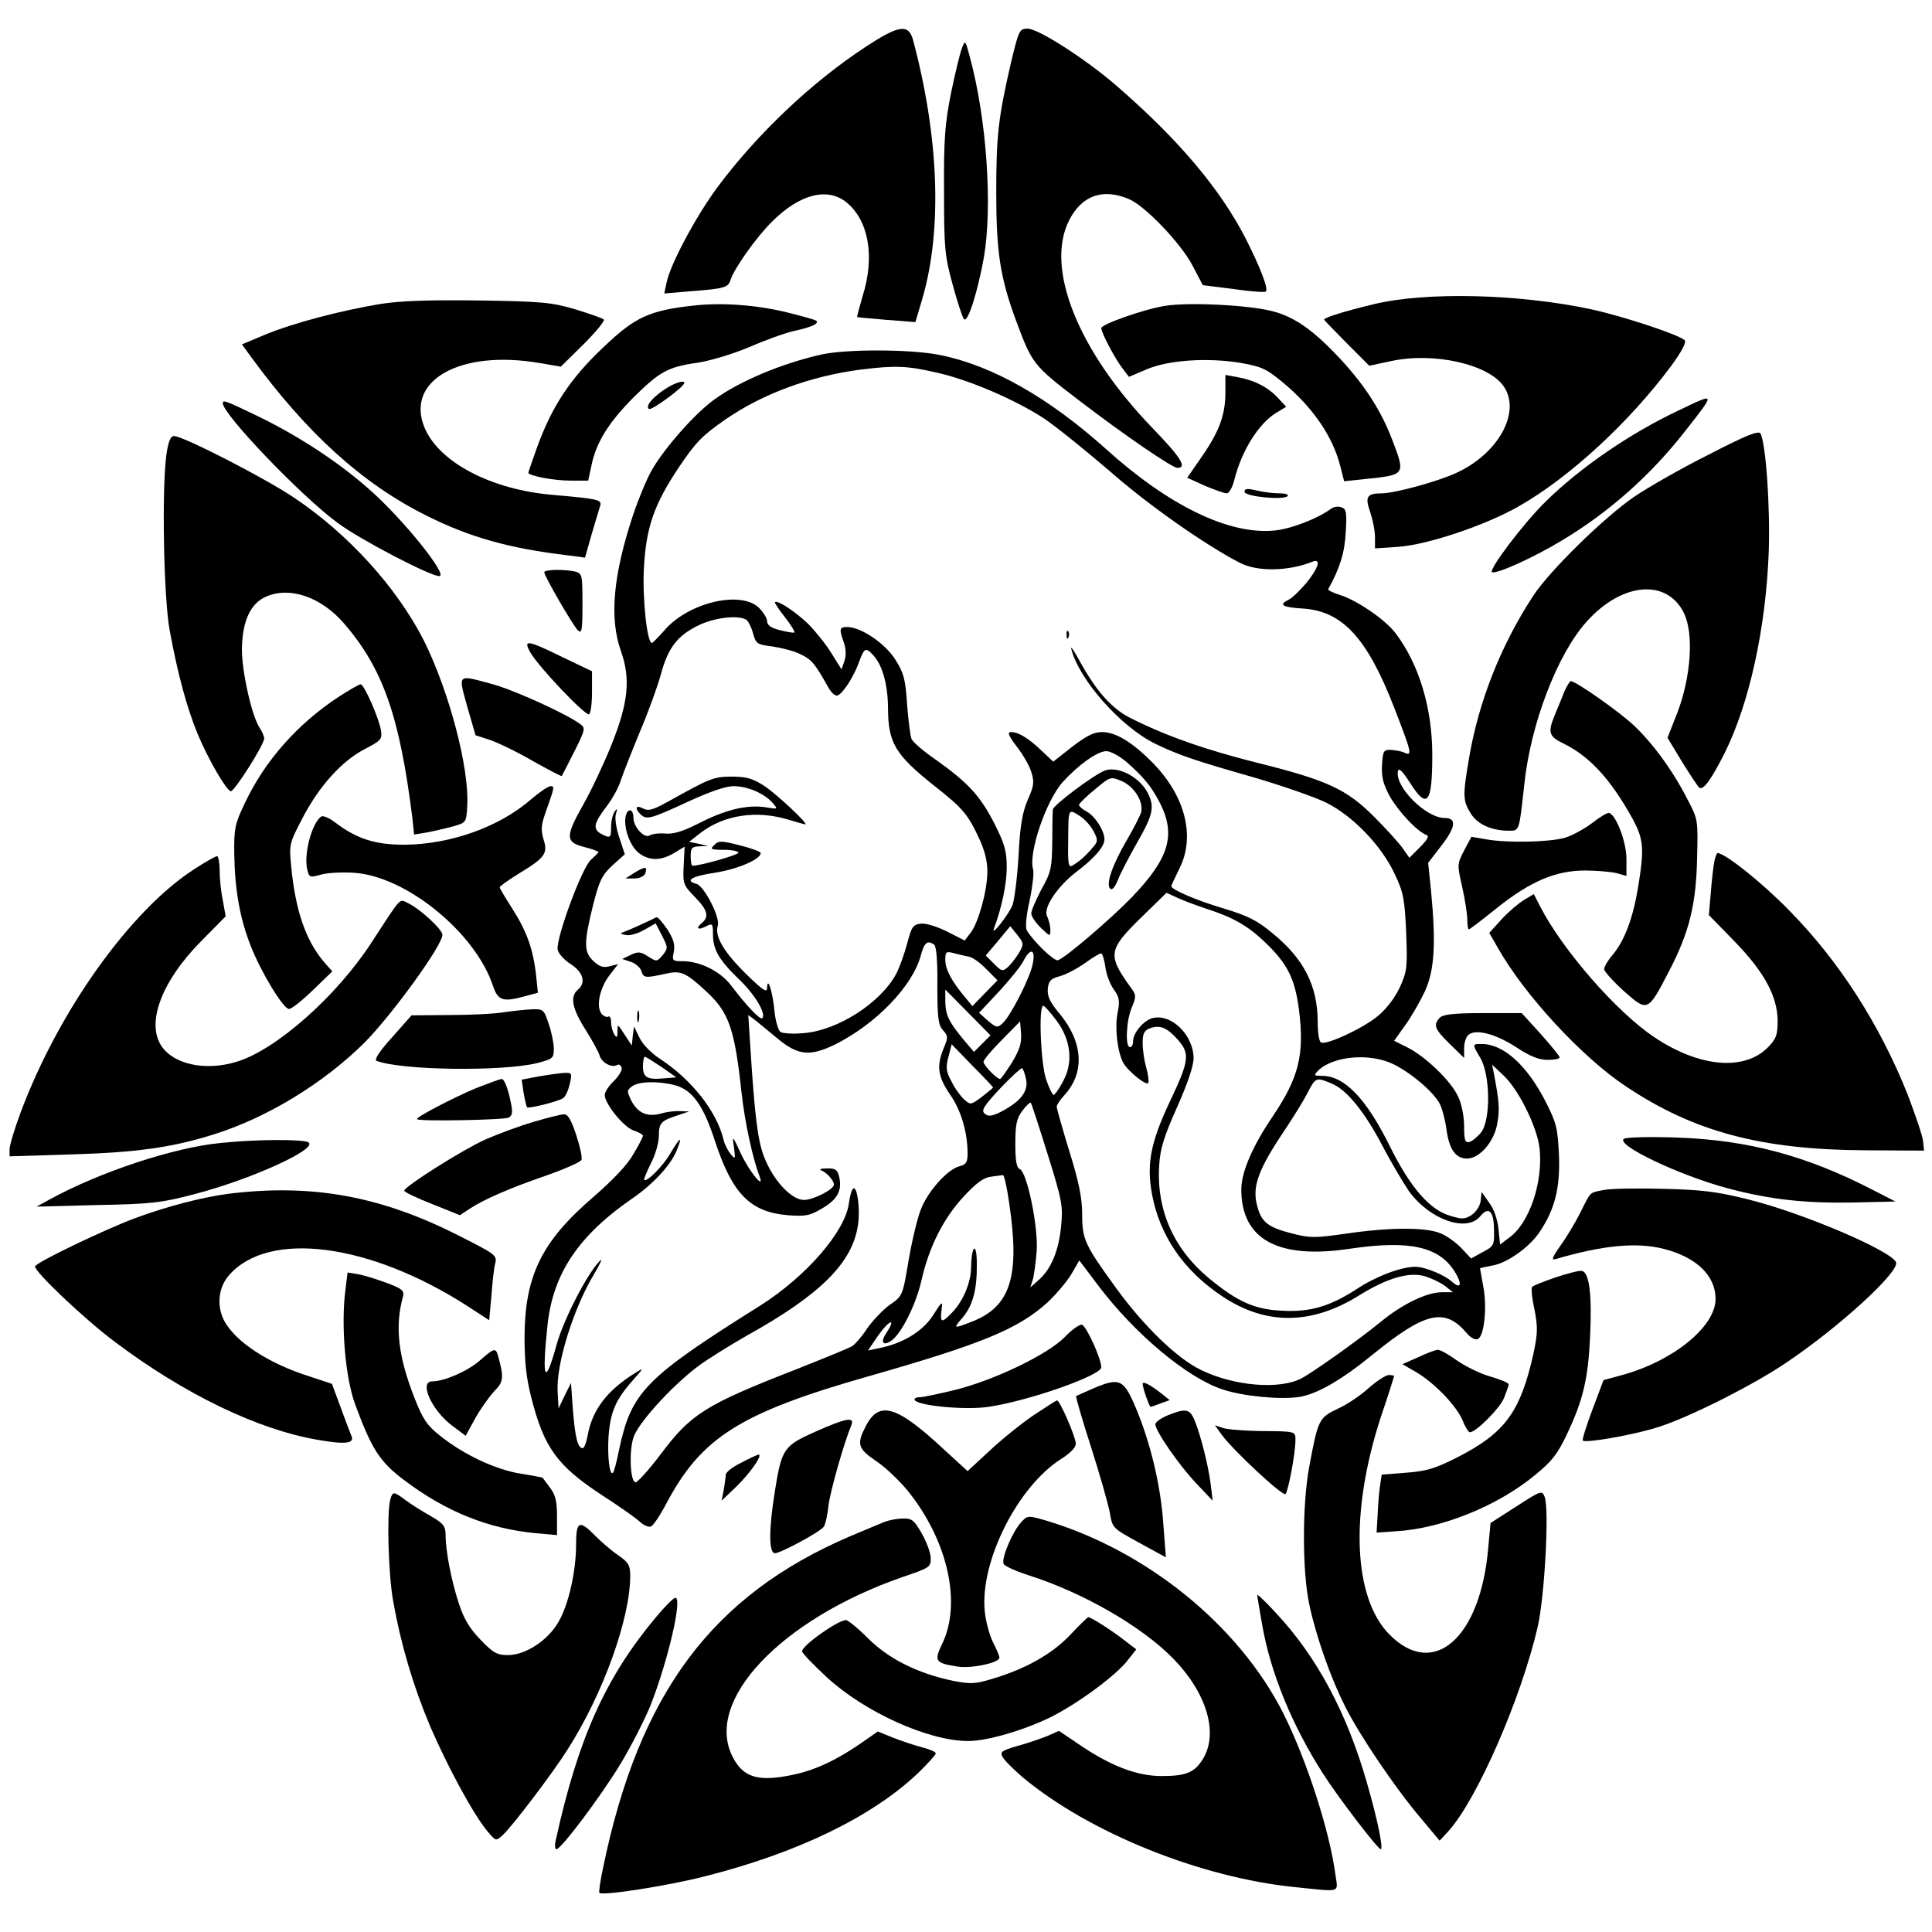 <?xml version="1.0" standalone="no"?>
<!DOCTYPE svg PUBLIC "-//W3C//DTD SVG 20010904//EN"
 "http://www.w3.org/TR/2001/REC-SVG-20010904/DTD/svg10.dtd">
<svg version="1.0" xmlns="http://www.w3.org/2000/svg"
 width="607pt" height="607pt" viewBox="0 0 607 607"
 preserveAspectRatio="xMidYMid meet">
<g transform="translate(0,607) scale(0.1,-0.1)"
fill="#000000" stroke="none">
<path d="M2720 5923 c-171 -112 -341 -274 -465 -440 -69 -93 -150 -245 -161
-302 l-7 -33 84 7 c105 8 117 12 124 35 11 36 82 136 131 184 87 87 175 109
235 59 69 -58 88 -171 49 -294 -10 -35 -18 -64 -17 -65 1 -1 43 -5 93 -9 l90
-7 22 74 c63 217 52 507 -29 811 -14 53 -44 49 -149 -20z"/>
<path d="M3176 5872 c-39 -170 -46 -226 -46 -405 0 -187 12 -268 61 -401 52
-140 54 -143 199 -254 141 -108 293 -212 309 -212 32 0 11 33 -79 126 -234
243 -337 502 -261 652 40 78 105 101 187 67 51 -21 164 -139 201 -210 l32 -61
96 -12 c53 -8 99 -11 102 -8 9 8 -18 77 -63 166 -80 156 -212 313 -409 483
-95 82 -243 177 -276 177 -26 0 -28 -4 -53 -108z"/>
<path d="M3022 5918 c-6 -15 -21 -78 -34 -140 -19 -96 -23 -143 -22 -308 0
-179 2 -203 27 -294 15 -55 31 -104 36 -109 12 -12 43 88 62 193 28 162 9 439
-45 635 -13 49 -14 50 -24 23z"/>
<path d="M4315 5114 c-88 -21 -155 -42 -155 -48 0 -2 32 -34 71 -74 l71 -71
71 15 c132 28 301 -10 350 -78 58 -80 -14 -213 -148 -274 -58 -27 -194 -64
-234 -64 -47 0 -53 -11 -36 -59 8 -24 15 -59 15 -79 l0 -35 73 5 c91 6 276 68
380 128 158 90 347 264 478 441 33 45 48 74 42 80 -17 17 -195 76 -293 97
-227 49 -522 56 -685 16z"/>
<path d="M1195 5115 c-126 -21 -274 -60 -361 -96 l-74 -31 30 -41 c174 -238
348 -396 548 -496 137 -69 261 -104 448 -126 l52 -7 21 74 c12 40 24 81 27 90
5 18 -9 21 -147 33 -195 16 -359 102 -405 211 -62 149 112 247 364 203 l64
-11 71 70 c39 39 68 74 64 78 -3 4 -44 18 -89 32 -75 22 -103 25 -303 28 -158
2 -245 -1 -310 -11z"/>
<path d="M2180 5110 c-139 -15 -184 -36 -280 -127 -108 -101 -166 -189 -214
-322 -14 -40 -26 -74 -26 -76 0 -10 80 -25 132 -25 l56 0 11 51 c15 70 54 133
132 211 81 80 107 95 198 108 41 6 111 27 164 49 50 22 114 45 141 51 57 12
83 25 69 33 -4 3 -44 14 -88 25 -96 24 -207 32 -295 22z"/>
<path d="M3660 5109 c-68 -11 -200 -58 -200 -70 0 -15 46 -101 68 -128 l19
-25 54 23 c69 30 192 38 296 21 68 -12 82 -19 134 -62 93 -77 157 -170 180
-263 l12 -47 66 7 c127 13 127 13 86 121 -35 92 -84 169 -160 252 -88 95 -148
137 -220 155 -76 19 -263 28 -335 16z"/>
<path d="M2580 4956 c-124 -28 -255 -83 -334 -140 -60 -42 -157 -152 -197
-221 -16 -27 -42 -90 -59 -140 -64 -192 -76 -327 -39 -431 31 -88 23 -163 -31
-297 -24 -59 -63 -142 -87 -184 -57 -101 -57 -119 2 -134 25 -6 45 -14 45 -16
0 -3 -11 -13 -23 -24 -27 -21 -110 -245 -105 -282 2 -12 19 -32 41 -46 40 -26
49 -59 22 -81 -25 -21 -17 -60 24 -124 21 -34 42 -71 45 -83 7 -22 38 -39 55
-29 5 3 11 0 14 -8 3 -7 -8 -26 -24 -42 -16 -15 -29 -35 -29 -44 0 -28 59
-101 91 -112 16 -5 29 -13 29 -16 0 -4 -13 -30 -30 -58 -18 -33 -64 -81 -126
-135 -162 -139 -215 -247 -216 -439 0 -76 5 -128 21 -190 40 -158 81 -215 223
-308 51 -33 104 -70 117 -82 12 -12 29 -19 36 -16 7 2 29 35 49 73 110 207
231 284 635 399 354 101 469 148 561 231 26 24 60 64 75 88 l26 45 58 -77
c116 -154 280 -291 391 -328 65 -22 182 -33 242 -24 56 9 133 53 233 135 163
132 224 146 292 67 12 -15 27 -24 36 -20 20 8 30 100 17 166 -5 29 -10 55 -10
56 0 1 18 5 39 9 45 7 116 57 148 105 48 71 65 139 61 241 -4 86 -8 102 -41
167 -59 116 -133 183 -202 183 -30 0 -30 0 -4 -44 31 -53 33 -192 3 -233 -12
-15 -29 -29 -38 -31 -13 -3 -16 6 -16 50 0 30 -8 71 -19 93 -21 47 -101 125
-159 154 l-42 21 35 49 c19 26 47 75 62 107 30 66 35 149 19 316 l-9 87 43 56
c44 57 47 85 9 85 -59 0 -157 98 -147 147 2 12 14 1 37 -35 55 -87 71 -68 71
86 0 146 -41 284 -115 382 -32 43 -123 105 -176 121 -22 7 -38 15 -36 18 36
64 52 115 55 178 4 62 2 74 -13 79 -10 4 -25 2 -34 -5 -42 -31 -128 -64 -179
-68 -142 -13 -331 79 -527 256 -178 160 -356 262 -519 295 -89 19 -295 20
-376 2z m360 -56 c102 -22 248 -85 339 -144 36 -24 128 -98 205 -164 120 -106
302 -234 411 -290 55 -29 153 -27 228 3 29 12 20 -19 -19 -67 -20 -23 -44 -47
-55 -52 -33 -16 -21 -24 45 -28 123 -8 201 -92 285 -308 56 -144 59 -156 34
-145 -10 5 -29 8 -43 9 -23 1 -25 -3 -28 -47 -2 -37 3 -59 24 -98 27 -48 86
-111 115 -122 10 -3 5 -14 -19 -38 l-34 -34 -21 30 c-12 17 -52 61 -89 98 -87
88 -149 116 -370 171 -163 41 -288 85 -398 141 -57 29 -105 83 -155 173 -20
37 -33 56 -29 42 26 -98 156 -244 264 -297 78 -37 119 -51 318 -108 84 -25
182 -59 217 -76 84 -41 175 -135 217 -225 28 -59 31 -79 36 -184 4 -110 3
-121 -20 -172 -16 -34 -42 -68 -70 -91 -48 -39 -162 -92 -178 -82 -6 4 -10 32
-10 63 0 115 -43 199 -142 280 -48 40 -78 55 -151 77 -88 26 -167 60 -167 71
0 2 12 28 26 56 50 100 18 227 -84 331 -63 64 -116 97 -159 97 -29 0 -55 -14
-117 -64 l-37 -29 -37 35 c-41 39 -72 58 -96 58 -12 0 -7 -12 18 -45 19 -24
40 -60 46 -80 10 -32 9 -43 -11 -88 -17 -40 -24 -80 -29 -177 -4 -69 -13 -138
-19 -154 -13 -31 -69 -102 -58 -73 25 67 40 141 40 192 0 50 -6 73 -40 140
-45 87 -82 126 -184 199 -37 25 -70 54 -75 64 -4 9 -10 58 -14 108 -5 78 -10
99 -36 140 -31 51 -107 103 -151 104 -26 0 -27 -5 -12 -48 7 -20 8 -41 2 -59
l-9 -26 -32 51 c-17 28 -51 70 -74 93 -40 38 -96 75 -103 67 -2 -2 12 -23 31
-47 19 -24 32 -46 30 -48 -2 -2 -22 1 -45 7 -29 7 -41 16 -41 29 0 9 -12 28
-26 42 -59 55 -223 15 -297 -72 -19 -21 -36 -39 -39 -39 -15 0 -30 141 -25
234 7 130 32 201 110 318 53 79 74 100 146 150 119 82 267 136 426 157 108 13
143 12 235 -9z m-594 -778 c5 -4 15 -23 20 -42 9 -33 13 -35 60 -41 28 -4 68
-14 88 -24 36 -17 46 -29 88 -104 10 -18 23 -29 30 -26 17 7 52 61 68 108 16
42 20 44 44 18 29 -32 45 -91 46 -164 0 -111 22 -148 148 -248 87 -68 104 -89
139 -165 18 -39 26 -74 25 -106 -1 -60 -28 -156 -52 -188 l-19 -25 -55 28
c-32 16 -67 27 -83 25 -25 -3 -29 -10 -43 -63 -9 -33 -24 -75 -34 -94 -48 -91
-184 -179 -292 -187 -33 -3 -65 -1 -72 4 -7 5 -16 35 -19 68 -6 60 -22 110
-23 69 0 -15 -15 -5 -66 45 -70 69 -99 118 -89 151 9 26 -43 126 -67 132 -38
10 -15 24 58 35 71 11 144 42 144 62 0 4 -29 15 -65 24 -59 15 -68 15 -81 1
-14 -13 -11 -15 30 -15 25 0 46 -4 46 -9 0 -7 -119 -41 -144 -41 -4 0 -6 14
-6 30 0 26 4 30 28 31 l27 1 -30 7 -30 6 37 29 c74 56 175 71 274 41 27 -8 51
-15 54 -15 12 0 -91 96 -129 121 -36 23 -56 29 -101 29 -58 0 -69 -5 -202 -79
-47 -26 -61 -30 -78 -21 -22 12 -27 1 -8 -18 19 -19 32 -15 147 38 69 32 121
50 145 50 44 0 96 -22 123 -52 18 -21 18 -21 -24 -14 -57 8 -124 -8 -206 -50
-49 -25 -79 -35 -106 -33 -20 2 -43 -1 -50 -6 -17 -10 -51 27 -51 56 0 27 -17
32 -24 6 -8 -35 12 -94 41 -117 33 -25 69 -25 111 0 l33 20 -3 -59 c-3 -58 -1
-62 35 -99 40 -41 46 -62 22 -82 -21 -17 -12 -24 14 -10 19 10 21 8 21 -25 0
-48 18 -80 80 -140 51 -48 88 -110 75 -124 -7 -6 -48 37 -99 104 -33 43 -95
74 -148 75 -36 0 -37 1 -31 30 4 23 -1 40 -21 71 -15 22 -30 39 -34 37 -34
-17 -81 -38 -97 -44 -19 -7 -19 -8 3 -12 13 -2 38 6 57 17 l35 20 20 -39 c19
-37 19 -39 2 -61 -18 -21 -19 -21 -46 -4 -23 15 -31 16 -54 5 l-27 -13 27 -9
c15 -5 30 -18 33 -29 7 -22 13 -22 73 -9 50 12 65 6 129 -53 73 -67 91 -117
113 -322 10 -89 34 -202 56 -260 18 -46 -30 11 -58 70 -27 59 -28 59 -22 20 5
-38 4 -39 -11 -20 -9 11 -19 31 -22 45 -21 88 -100 188 -199 253 -29 19 -56
47 -65 67 l-17 35 -4 -30 -3 -30 -23 35 c-21 33 -22 34 -22 10 0 -20 -2 -22
-10 -10 -5 8 -10 25 -10 38 0 13 -4 21 -9 18 -5 -3 -14 1 -21 9 -18 22 -6 81
25 121 l27 35 -27 -7 c-20 -5 -32 -1 -51 17 -30 28 -30 57 -1 174 20 79 28 95
61 126 l39 35 -17 52 c-10 28 -15 62 -11 74 5 18 4 20 -4 8 -6 -8 -11 -30 -11
-47 0 -36 -2 -38 -31 -23 -27 15 -24 33 15 84 19 25 40 62 46 83 7 21 34 90
60 153 27 63 56 144 66 180 22 83 51 122 116 154 51 26 130 35 154 18z m1191
-444 c57 -50 80 -78 108 -132 50 -100 28 -173 -89 -295 -68 -70 -206 -188
-232 -198 -12 -4 -77 59 -98 94 -5 10 -2 46 9 94 9 43 14 87 11 97 -16 50 40
216 93 275 49 54 109 97 137 97 13 0 40 -15 61 -32z m253 -463 c83 -27 128
-52 182 -103 72 -68 96 -115 109 -213 18 -142 0 -214 -82 -336 -64 -94 -98
-174 -99 -228 -1 -159 115 -223 343 -188 185 27 278 7 328 -73 24 -39 19 -56
-9 -31 -24 22 -86 47 -115 47 -44 0 -122 -29 -183 -69 -86 -56 -148 -74 -236
-69 -87 4 -140 28 -231 103 -110 92 -164 214 -155 354 3 52 15 90 56 182 33
74 52 130 52 154 0 71 -67 139 -126 127 -28 -5 -64 -46 -64 -73 0 -11 -4 -19
-10 -19 -15 0 -12 83 6 125 14 34 14 39 -3 62 -74 102 -71 119 30 218 l82 80
35 -16 c19 -9 60 -24 90 -34z m-588 -138 c-10 -16 -25 -36 -35 -45 -17 -15
-20 -14 -44 10 l-26 26 39 46 38 46 22 -27 c21 -27 21 -29 6 -56z m-267 25 c7
-4 11 -56 10 -128 0 -103 3 -125 18 -141 16 -18 16 -23 2 -56 -23 -56 -19 -89
20 -146 35 -50 55 -119 55 -186 0 -27 -5 -34 -25 -39 -39 -10 -102 -81 -123
-139 -11 -29 -28 -101 -38 -161 -18 -108 -19 -108 -59 -136 -22 -16 -53 -49
-70 -73 -16 -25 -38 -50 -47 -56 -9 -6 -90 -39 -181 -75 -282 -110 -327 -139
-422 -266 -38 -50 -73 -89 -79 -87 -16 5 -20 95 -6 140 13 43 115 157 200 222
30 23 101 67 157 99 232 129 333 230 349 350 7 50 -3 119 -15 112 -5 -3 -11
-24 -14 -47 -12 -89 -134 -229 -277 -320 -365 -229 -406 -272 -445 -454 -7
-37 -16 -69 -19 -72 -11 -11 -18 52 -14 115 6 76 22 114 76 175 36 41 36 41 7
23 -88 -55 -135 -116 -149 -198 -4 -21 -11 -38 -15 -38 -16 0 -24 34 -31 120
l-6 85 -20 -40 -19 -40 -3 53 c-5 85 49 260 114 368 19 32 28 52 20 44 -40
-39 -115 -185 -137 -264 -37 -134 -47 -113 -29 59 17 164 98 284 270 402 62
43 116 101 135 146 21 50 13 47 -19 -7 -23 -40 -74 -91 -82 -83 -2 2 8 25 21
52 14 26 25 65 25 86 0 41 7 48 60 65 l35 12 -30 1 c-17 1 -44 -3 -60 -8 -41
-11 -71 2 -91 40 -15 31 -15 33 2 46 21 16 85 17 136 3 54 -15 89 -64 126
-180 54 -162 110 -218 227 -228 56 -4 69 -2 109 22 48 28 63 57 52 101 -5 20
-12 25 -39 24 -17 0 -25 -3 -17 -6 17 -6 40 -32 40 -45 0 -15 -65 -48 -94 -48
-40 0 -98 63 -126 137 -20 54 -29 127 -44 366 l-5 78 24 -18 c12 -10 43 -35
68 -56 64 -53 101 -57 180 -19 128 64 244 183 270 280 11 41 21 49 42 34z
m110 -38 c11 -2 35 -19 54 -39 l35 -35 -39 -40 -40 -41 -23 28 c-42 50 -62 87
-62 117 0 26 2 28 28 21 15 -4 36 -9 47 -11z m200 -21 c-8 -44 -69 -164 -95
-188 -16 -15 -20 -14 -46 8 l-28 25 62 66 c34 37 69 80 77 96 22 43 39 39 30
-7z m228 -12 c3 -22 14 -53 26 -69 18 -25 20 -37 12 -76 -9 -47 0 -121 18
-155 15 -27 75 -75 79 -63 2 6 -1 28 -7 49 -6 21 -11 55 -11 76 0 30 5 39 22
46 33 12 54 3 89 -36 38 -44 36 -65 -27 -197 -58 -124 -72 -192 -55 -286 24
-132 100 -243 223 -324 136 -90 279 -89 428 4 89 55 157 75 208 60 21 -7 49
-20 63 -31 l24 -19 -35 0 c-47 0 -124 -37 -192 -93 -67 -55 -212 -158 -248
-177 -69 -37 -213 -25 -317 26 -75 36 -180 138 -267 258 -98 135 -106 152
-106 232 0 49 -10 100 -40 196 -22 72 -40 135 -40 141 0 6 11 22 24 36 65 71
59 166 -14 255 -32 38 -40 56 -38 80 3 25 9 31 38 39 19 5 55 24 80 42 25 18
48 32 51 29 3 -2 9 -21 12 -43z m-387 -240 l-26 -26 -33 39 c-47 57 -56 77
-57 119 l0 38 71 -72 71 -72 -26 -26z m233 73 c46 -61 54 -133 20 -193 -12
-23 -25 -41 -29 -41 -3 0 -14 21 -23 48 -17 48 -25 232 -9 232 4 0 22 -21 41
-46z m-140 -133 c-18 -28 -34 -51 -37 -51 -10 0 -52 43 -52 54 0 6 26 37 58
69 l57 58 3 -39 c2 -30 -5 -51 -29 -91z m-59 -78 c0 -1 -16 -14 -35 -29 -35
-26 -36 -26 -56 -8 -12 11 -30 36 -40 57 -17 31 -18 44 -9 77 l10 39 65 -67
c36 -36 65 -67 65 -69z m-1042 65 l47 -33 -39 -3 c-53 -5 -66 3 -66 38 0 16 3
30 6 30 3 0 26 -15 52 -32z m2303 7 c58 -30 125 -88 143 -124 7 -14 16 -48 20
-75 8 -66 29 -96 65 -96 41 0 88 56 96 115 7 41 5 65 -11 150 l-6 30 37 -35
c47 -45 104 -160 112 -227 12 -106 -32 -237 -96 -282 l-28 -21 -5 49 c-3 29
-14 62 -29 82 l-24 34 -3 -28 c-2 -16 -14 -34 -28 -44 -21 -14 -31 -14 -67 -3
-64 18 -125 88 -188 214 -76 155 -145 226 -216 226 -25 0 -26 1 -12 16 48 47
165 57 240 19z m-1157 -47 c7 -37 -17 -68 -77 -100 -30 -15 -42 -17 -53 -7
-12 10 -4 23 48 79 35 37 66 65 69 64 4 -2 9 -18 13 -36z m959 -12 c48 -19
105 -90 161 -197 27 -52 65 -115 83 -142 66 -90 182 -130 224 -78 27 33 43 15
43 -46 1 -45 -1 -49 -36 -67 l-36 -20 -30 32 c-17 18 -46 39 -66 47 -46 20
-162 19 -298 -1 -98 -14 -112 -14 -170 1 -74 19 -95 35 -108 86 -17 61 3 115
90 244 26 39 57 89 69 113 24 47 27 48 74 28z m-891 -224 c45 -143 48 -163 42
-222 -7 -78 -31 -136 -69 -170 l-28 -25 8 25 c4 14 9 53 12 88 6 74 -30 250
-53 259 -10 4 -14 25 -14 79 0 61 4 80 22 104 12 16 24 28 27 25 2 -3 26 -76
53 -163z m-121 -154 c34 -229 4 -324 -119 -371 -57 -22 -58 -22 -28 13 33 39
46 89 45 170 0 70 -17 59 -18 -13 -1 -48 -25 -104 -58 -139 -34 -36 -40 -35
-35 5 4 31 3 31 -27 -16 -32 -50 -96 -89 -171 -103 l-33 -7 32 47 c34 48 58
58 27 10 -20 -29 -14 -44 12 -28 32 20 79 112 97 191 24 106 69 195 133 264
39 42 62 59 85 62 18 2 35 5 38 5 4 1 13 -40 20 -90z"/>
<path d="M3351 4074 c0 -11 3 -14 6 -6 3 7 2 16 -1 19 -3 4 -6 -2 -5 -13z"/>
<path d="M1995 3329 l-30 -19 28 0 c16 0 30 7 34 15 8 23 1 24 -32 4z"/>
<path d="M2002 2875 c0 -16 2 -22 5 -12 2 9 2 23 0 30 -3 6 -5 -1 -5 -18z"/>
<path d="M3471 3649 c-34 -13 -161 -108 -163 -122 -1 -7 -2 -52 -2 -102 -1
-82 -4 -96 -34 -149 -17 -33 -32 -67 -32 -76 0 -9 14 -29 30 -45 29 -28 30
-28 30 -6 0 12 -5 31 -10 42 -14 25 31 93 92 140 56 42 88 79 88 102 0 27 -30
74 -57 88 -13 7 -23 16 -23 20 0 4 22 26 49 48 49 41 50 42 85 27 40 -17 70
-66 61 -99 -4 -12 -24 -51 -45 -87 -46 -79 -66 -138 -52 -152 6 -6 15 4 25 29
8 21 36 74 61 118 49 86 54 110 32 154 -27 51 -94 85 -135 70z m-75 -145 c14
-10 32 -30 40 -46 14 -27 14 -32 -3 -51 -21 -25 -42 -44 -63 -56 -13 -8 -15 3
-14 72 1 112 -1 107 40 81z"/>
<path d="M3850 4837 c0 -71 -20 -124 -75 -203 l-45 -65 55 -25 c31 -13 62 -24
69 -24 8 0 19 20 25 46 23 89 75 172 129 206 l33 20 -27 29 c-31 33 -74 55
-126 64 l-38 7 0 -55z"/>
<path d="M2095 4851 c-42 -26 -69 -57 -56 -66 9 -5 111 70 111 82 0 9 -28 1
-55 -16z"/>
<path d="M5275 4781 c-155 -73 -310 -180 -418 -286 -70 -68 -183 -218 -169
-223 17 -5 132 47 221 101 148 89 277 204 385 342 97 124 98 122 -19 66z"/>
<path d="M700 4803 c0 -34 245 -291 361 -376 68 -51 290 -167 319 -167 30 0
-111 176 -217 270 -94 84 -219 167 -348 230 -106 51 -115 55 -115 43z"/>
<path d="M5369 4642 c-86 -43 -191 -103 -235 -133 -95 -65 -266 -233 -317
-311 -102 -156 -171 -332 -201 -507 -21 -122 -20 -137 5 -177 21 -34 65 -54
121 -54 32 0 31 -1 47 145 20 191 104 410 196 512 111 124 253 136 306 26 31
-65 22 -199 -21 -312 l-31 -79 46 -76 c26 -42 50 -78 54 -81 13 -8 37 25 80
110 77 155 129 391 138 630 5 143 -9 342 -26 373 -6 10 -46 -6 -162 -66z"/>
<path d="M523 4643 c-15 -106 -9 -449 10 -553 25 -136 54 -244 88 -326 33 -79
89 -176 104 -180 10 -3 105 146 105 166 0 6 -6 21 -14 33 -25 37 -56 177 -56
246 1 90 27 146 77 167 75 32 173 -2 245 -86 122 -142 174 -292 214 -613 l5
-49 42 7 c22 4 59 13 82 19 40 12 40 12 43 64 7 119 -57 360 -136 519 -85 167
-237 335 -409 450 -94 63 -348 193 -376 193 -11 0 -18 -16 -24 -57z"/>
<path d="M3910 4525 c0 -15 120 -27 135 -14 5 5 -5 9 -25 9 -19 0 -52 4 -72 9
-29 7 -38 6 -38 -4z"/>
<path d="M1710 4272 c0 -12 89 -165 105 -182 13 -12 15 -2 15 82 0 91 -1 96
-22 102 -33 8 -98 7 -98 -2z"/>
<path d="M1667 4019 c26 -45 173 -200 184 -193 5 3 9 34 9 70 l0 65 -92 44
c-112 55 -126 57 -101 14z"/>
<path d="M1468 3850 l26 -90 46 -15 c26 -9 86 -38 134 -66 49 -27 89 -49 91
-47 1 2 19 36 39 76 35 70 36 75 19 87 -41 31 -205 106 -274 125 -114 31 -110
35 -81 -70z"/>
<path d="M4914 3895 c-7 -19 -21 -51 -29 -71 -23 -56 -19 -68 29 -91 81 -40
147 -112 215 -235 35 -65 38 -92 17 -219 -16 -95 -42 -165 -81 -211 -14 -16
-25 -36 -25 -43 0 -7 28 -38 62 -69 75 -66 75 -66 142 63 64 123 85 210 88
356 3 119 3 121 -31 185 -46 90 -109 176 -169 232 -46 43 -181 138 -197 138
-3 0 -13 -16 -21 -35z"/>
<path d="M1063 3880 c-129 -85 -232 -201 -295 -336 -30 -63 -33 -77 -32 -159
2 -112 18 -201 51 -285 32 -83 103 -200 121 -200 8 0 41 26 75 59 l61 59 -28
32 c-56 67 -88 161 -101 297 -7 70 -6 73 34 150 53 103 125 182 196 219 52 27
56 31 52 59 -6 38 -53 145 -64 145 -5 0 -36 -18 -70 -40z"/>
<path d="M1670 3560 c-100 -88 -254 -143 -400 -144 -92 0 -150 19 -217 70 -18
14 -38 22 -43 19 -29 -18 -56 -116 -45 -165 6 -27 8 -28 43 -18 20 6 66 8 102
6 164 -9 384 -188 439 -356 16 -47 32 -51 104 -31 l37 10 -6 57 c-9 81 -30
138 -75 208 -21 33 -39 63 -39 66 0 4 26 22 58 42 84 51 94 64 80 108 -9 30
-8 46 6 85 29 82 29 83 15 83 -8 -1 -34 -19 -59 -40z"/>
<path d="M5002 3484 c-24 -18 -62 -39 -85 -46 -49 -14 -181 -17 -248 -5 l-46
8 -23 -43 c-22 -43 -22 -44 -6 -115 9 -40 16 -86 16 -102 0 -17 2 -31 5 -31 2
0 42 30 89 68 104 83 184 117 276 117 36 0 80 -4 98 -8 l32 -9 0 54 c0 53 -33
139 -55 144 -5 1 -29 -13 -53 -32z"/>
<path d="M5386 3363 c-3 -16 -8 -59 -11 -98 l-6 -70 78 -80 c95 -97 137 -174
138 -251 0 -45 -4 -57 -29 -83 -74 -77 -216 -65 -358 30 -119 79 -290 276
-359 411 l-20 39 -30 -18 c-17 -10 -49 -37 -71 -61 l-39 -43 27 -47 c85 -150
265 -344 402 -435 214 -143 425 -199 752 -201 l185 -1 -3 30 c-2 17 -24 82
-48 145 -88 221 -216 421 -374 581 -85 87 -201 179 -224 179 -2 0 -7 -12 -10
-27z"/>
<path d="M610 3339 c-200 -129 -425 -444 -544 -761 -20 -53 -36 -107 -36 -119
l0 -22 193 6 c207 6 318 22 449 63 169 53 346 162 473 288 88 89 245 306 245
339 0 17 -72 83 -109 100 -27 13 -18 23 -113 -123 -110 -170 -301 -339 -425
-376 -98 -30 -198 -8 -236 50 -48 73 1 203 123 327 l79 80 -9 51 c-6 28 -10
70 -10 94 0 24 -4 44 -8 44 -5 0 -37 -18 -72 -41z"/>
<path d="M1585 2890 c-27 -5 -104 -9 -171 -9 l-121 -1 -61 -69 c-41 -45 -57
-71 -49 -74 78 -30 395 -34 505 -7 49 13 52 15 52 45 0 17 -7 52 -16 78 -15
45 -17 47 -52 46 -21 -1 -59 -5 -87 -9z"/>
<path d="M4524 2873 c-22 -23 -17 -36 31 -83 l45 -44 0 31 c0 17 6 36 14 42
23 19 85 3 151 -40 42 -28 71 -39 97 -39 21 0 38 3 38 8 0 4 -27 37 -59 73
l-60 66 -121 0 c-91 0 -125 -4 -136 -14z"/>
<path d="M1692 2688 l-53 -10 6 -41 c4 -23 9 -44 11 -46 4 -5 96 18 112 28 8
4 17 24 22 45 8 35 7 36 -19 35 -14 -1 -50 -6 -79 -11z"/>
<path d="M1495 2651 c-71 -30 -185 -89 -185 -97 0 -8 275 -3 289 5 12 8 13 18
2 65 -7 31 -18 56 -24 56 -7 0 -43 -14 -82 -29z"/>
<path d="M1675 2545 c-44 -13 -111 -38 -150 -55 -71 -32 -255 -148 -255 -161
0 -4 39 -23 88 -42 l87 -35 30 20 c46 30 126 65 242 105 57 20 107 42 110 49
3 7 -5 43 -17 79 -15 46 -26 65 -38 64 -9 0 -53 -11 -97 -24z"/>
<path d="M5102 2492 c-27 -19 174 -115 328 -156 132 -35 243 -47 395 -44 l130
3 -70 36 c-209 108 -392 157 -615 165 -89 3 -161 1 -168 -4z"/>
<path d="M693 2479 c-146 -14 -380 -91 -538 -178 l-40 -22 190 5 c170 3 202 7
305 34 178 46 391 143 359 163 -17 10 -160 10 -276 -2z"/>
<path d="M5037 2331 c-44 -9 -38 -3 -72 -71 -15 -30 -43 -77 -62 -103 -26 -37
-30 -47 -16 -43 149 44 257 54 341 32 102 -26 162 -84 162 -157 0 -87 -133
-195 -293 -239 l-59 -16 -35 -93 c-19 -51 -33 -95 -30 -97 9 -9 167 19 242 44
98 32 294 131 396 200 167 112 357 286 346 316 -14 36 -293 155 -462 197 -99
25 -146 31 -270 34 -82 2 -167 1 -188 -4z"/>
<path d="M715 2319 c-81 -11 -190 -39 -290 -76 -99 -37 -315 -141 -315 -152 0
-18 157 -167 251 -237 218 -164 449 -276 639 -308 86 -15 115 -11 104 13 -4 9
-19 49 -34 90 l-27 73 -69 23 c-131 41 -235 110 -270 176 -24 48 -18 104 16
143 125 142 443 100 751 -99 l66 -43 7 77 c3 42 8 88 12 102 6 25 0 29 -113
86 -247 126 -465 165 -728 132z"/>
<path d="M4888 2057 c-37 -13 -71 -26 -74 -30 -4 -3 -1 -35 7 -71 11 -56 10
-76 -3 -138 -41 -184 -89 -250 -240 -327 -69 -35 -96 -43 -160 -48 l-77 -6 -6
-41 c-3 -23 -6 -63 -7 -91 l-3 -50 60 4 c144 8 321 80 437 176 54 44 72 67
101 129 51 107 67 175 73 311 6 129 -3 198 -26 202 -8 2 -45 -8 -82 -20z"/>
<path d="M1085 2015 c-14 -109 0 -272 30 -355 53 -144 78 -183 157 -242 129
-97 262 -151 411 -165 l67 -6 0 60 c0 47 -5 67 -22 89 -12 16 -22 30 -23 31 0
1 -31 7 -69 13 -77 12 -178 59 -252 118 -42 33 -55 52 -81 118 -52 132 -63
226 -37 320 5 19 -2 25 -53 44 -32 12 -72 24 -90 27 l-31 5 -7 -57z"/>
<path d="M3345 1869 c-53 -54 -216 -133 -341 -165 -53 -13 -105 -24 -116 -24
-10 0 -17 -4 -14 -9 12 -18 161 -32 232 -21 128 19 354 99 354 124 0 27 -47
131 -61 134 -8 1 -32 -16 -54 -39z"/>
<path d="M1507 1795 c-38 -33 -111 -65 -149 -65 -42 0 -3 -89 61 -138 l44 -33
29 53 c16 29 43 67 59 85 32 32 33 44 13 116 -7 23 -13 21 -57 -18z"/>
<path d="M4456 1806 l-50 -22 45 -26 c58 -35 124 -104 144 -150 8 -21 19 -38
23 -38 19 0 94 75 107 107 8 20 15 39 15 44 0 4 -26 15 -57 24 -32 9 -79 32
-106 51 -26 19 -53 34 -60 33 -6 0 -34 -10 -61 -23z"/>
<path d="M4300 1709 c-25 -23 -68 -52 -97 -65 -59 -28 -62 -34 -89 -179 -23
-120 -23 -333 0 -438 21 -99 68 -232 112 -318 44 -89 158 -257 235 -348 l62
-74 28 30 c91 102 228 417 280 641 22 95 37 371 22 409 -8 21 -10 21 -89 -30
l-81 -52 -7 -76 c-24 -285 -171 -415 -310 -275 -115 115 -126 384 -27 686 23
67 41 125 41 127 0 1 -8 3 -17 3 -10 -1 -38 -19 -63 -41z"/>
<path d="M3435 1708 c-27 -12 -52 -23 -54 -24 -2 -2 19 -74 47 -161 28 -87 54
-180 59 -206 8 -48 8 -48 92 -94 l84 -46 -8 104 c-8 122 -41 258 -87 367 -38
89 -50 95 -133 60z"/>
<path d="M3590 1722 c0 -12 21 -72 25 -72 2 0 16 5 32 11 l28 10 -25 20 c-37
29 -60 41 -60 31z"/>
<path d="M3245 1622 c-38 -26 -100 -76 -137 -111 l-68 -63 -71 65 c-152 142
-207 158 -249 76 -29 -56 -25 -70 32 -109 29 -19 74 -62 101 -95 125 -156 169
-352 107 -480 -26 -54 -22 -60 48 -71 45 -7 132 12 132 28 0 5 -9 27 -20 48
-11 22 -23 66 -26 97 -16 156 103 393 241 480 27 17 45 35 45 47 0 21 -50 136
-59 136 -3 0 -37 -22 -76 -48z"/>
<path d="M3668 1623 c-21 -9 -38 -21 -38 -28 0 -21 74 -128 128 -185 l52 -55
-6 50 c-7 57 -31 155 -51 203 -15 36 -28 38 -85 15z"/>
<path d="M2562 1572 c-99 -44 -106 -53 -127 -184 -20 -123 -20 -198 0 -198 17
0 140 66 153 83 5 7 12 37 15 67 6 47 48 195 72 253 11 27 -19 21 -113 -21z"/>
<path d="M3838 1563 c34 -48 193 -196 201 -187 9 11 31 130 31 168 0 30 3 29
-115 30 -49 1 -101 5 -114 10 l-24 8 21 -29z"/>
<path d="M2328 1474 c-27 -13 -48 -30 -48 -38 0 -7 -3 -29 -6 -47 l-7 -34 44
42 c45 43 87 103 72 103 -4 -1 -29 -12 -55 -26z"/>
<path d="M1226 1358 c-11 -43 -6 -233 9 -317 24 -136 63 -268 117 -396 56
-129 135 -275 179 -328 27 -32 27 -32 48 -13 29 26 159 197 204 269 112 175
197 412 197 546 0 33 -5 42 -38 65 -21 14 -53 42 -72 61 -50 51 -60 46 -60
-27 0 -86 -24 -191 -56 -245 -33 -57 -103 -103 -158 -103 -34 0 -46 6 -87 49
-34 35 -52 66 -67 112 -24 72 -42 167 -42 215 0 29 -6 37 -47 61 -27 15 -62
37 -79 50 -38 28 -40 28 -48 1z"/>
<path d="M3207 1286 c-26 -29 -61 -111 -54 -129 2 -7 38 -23 78 -36 173 -55
358 -162 456 -263 105 -108 142 -234 92 -315 -26 -42 -53 -53 -129 -53 -75 0
-154 29 -249 92 l-74 50 -36 -16 c-20 -8 -62 -23 -93 -31 -51 -15 -57 -19 -48
-35 5 -10 33 -38 62 -63 208 -174 558 -316 857 -346 146 -15 135 -19 127 37
-18 138 -90 361 -164 509 -140 277 -431 513 -750 607 -53 15 -54 15 -75 -8z"/>
<path d="M2780 1289 c-14 -6 -63 -26 -110 -46 -433 -186 -662 -493 -775 -1040
-9 -42 -14 -77 -12 -80 10 -10 215 22 332 52 289 73 523 186 668 323 31 30 57
59 57 63 0 5 -19 13 -42 19 -24 6 -65 20 -91 30 l-49 20 -59 -41 c-83 -56
-151 -86 -228 -99 -94 -17 -138 -1 -169 60 -91 176 151 432 533 565 88 30 90
31 89 62 -1 17 -14 51 -29 77 -23 40 -31 46 -58 45 -18 0 -43 -5 -57 -10z"/>
<path d="M3950 1059 c0 -4 7 -45 15 -91 26 -152 94 -318 192 -471 45 -71 172
-237 181 -237 9 0 -10 94 -44 211 -63 219 -157 394 -284 530 -32 35 -59 61
-60 58z"/>
<path d="M2060 988 c-158 -189 -244 -381 -314 -700 -4 -16 -2 -28 2 -28 15 0
141 168 202 269 32 53 74 135 93 181 55 139 102 340 79 340 -6 0 -34 -28 -62
-62z"/>
<path d="M3360 931 c-58 -60 -141 -106 -247 -137 -50 -15 -66 -15 -118 -5
-111 23 -203 69 -267 133 -32 32 -64 58 -70 58 -27 -1 -138 -80 -138 -98 0 -6
35 -42 77 -81 119 -110 320 -201 445 -201 60 0 176 34 261 76 85 43 205 131
241 179 l26 33 -38 29 c-38 30 -107 74 -113 72 -2 0 -29 -26 -59 -58z"/>
</g>
</svg>
